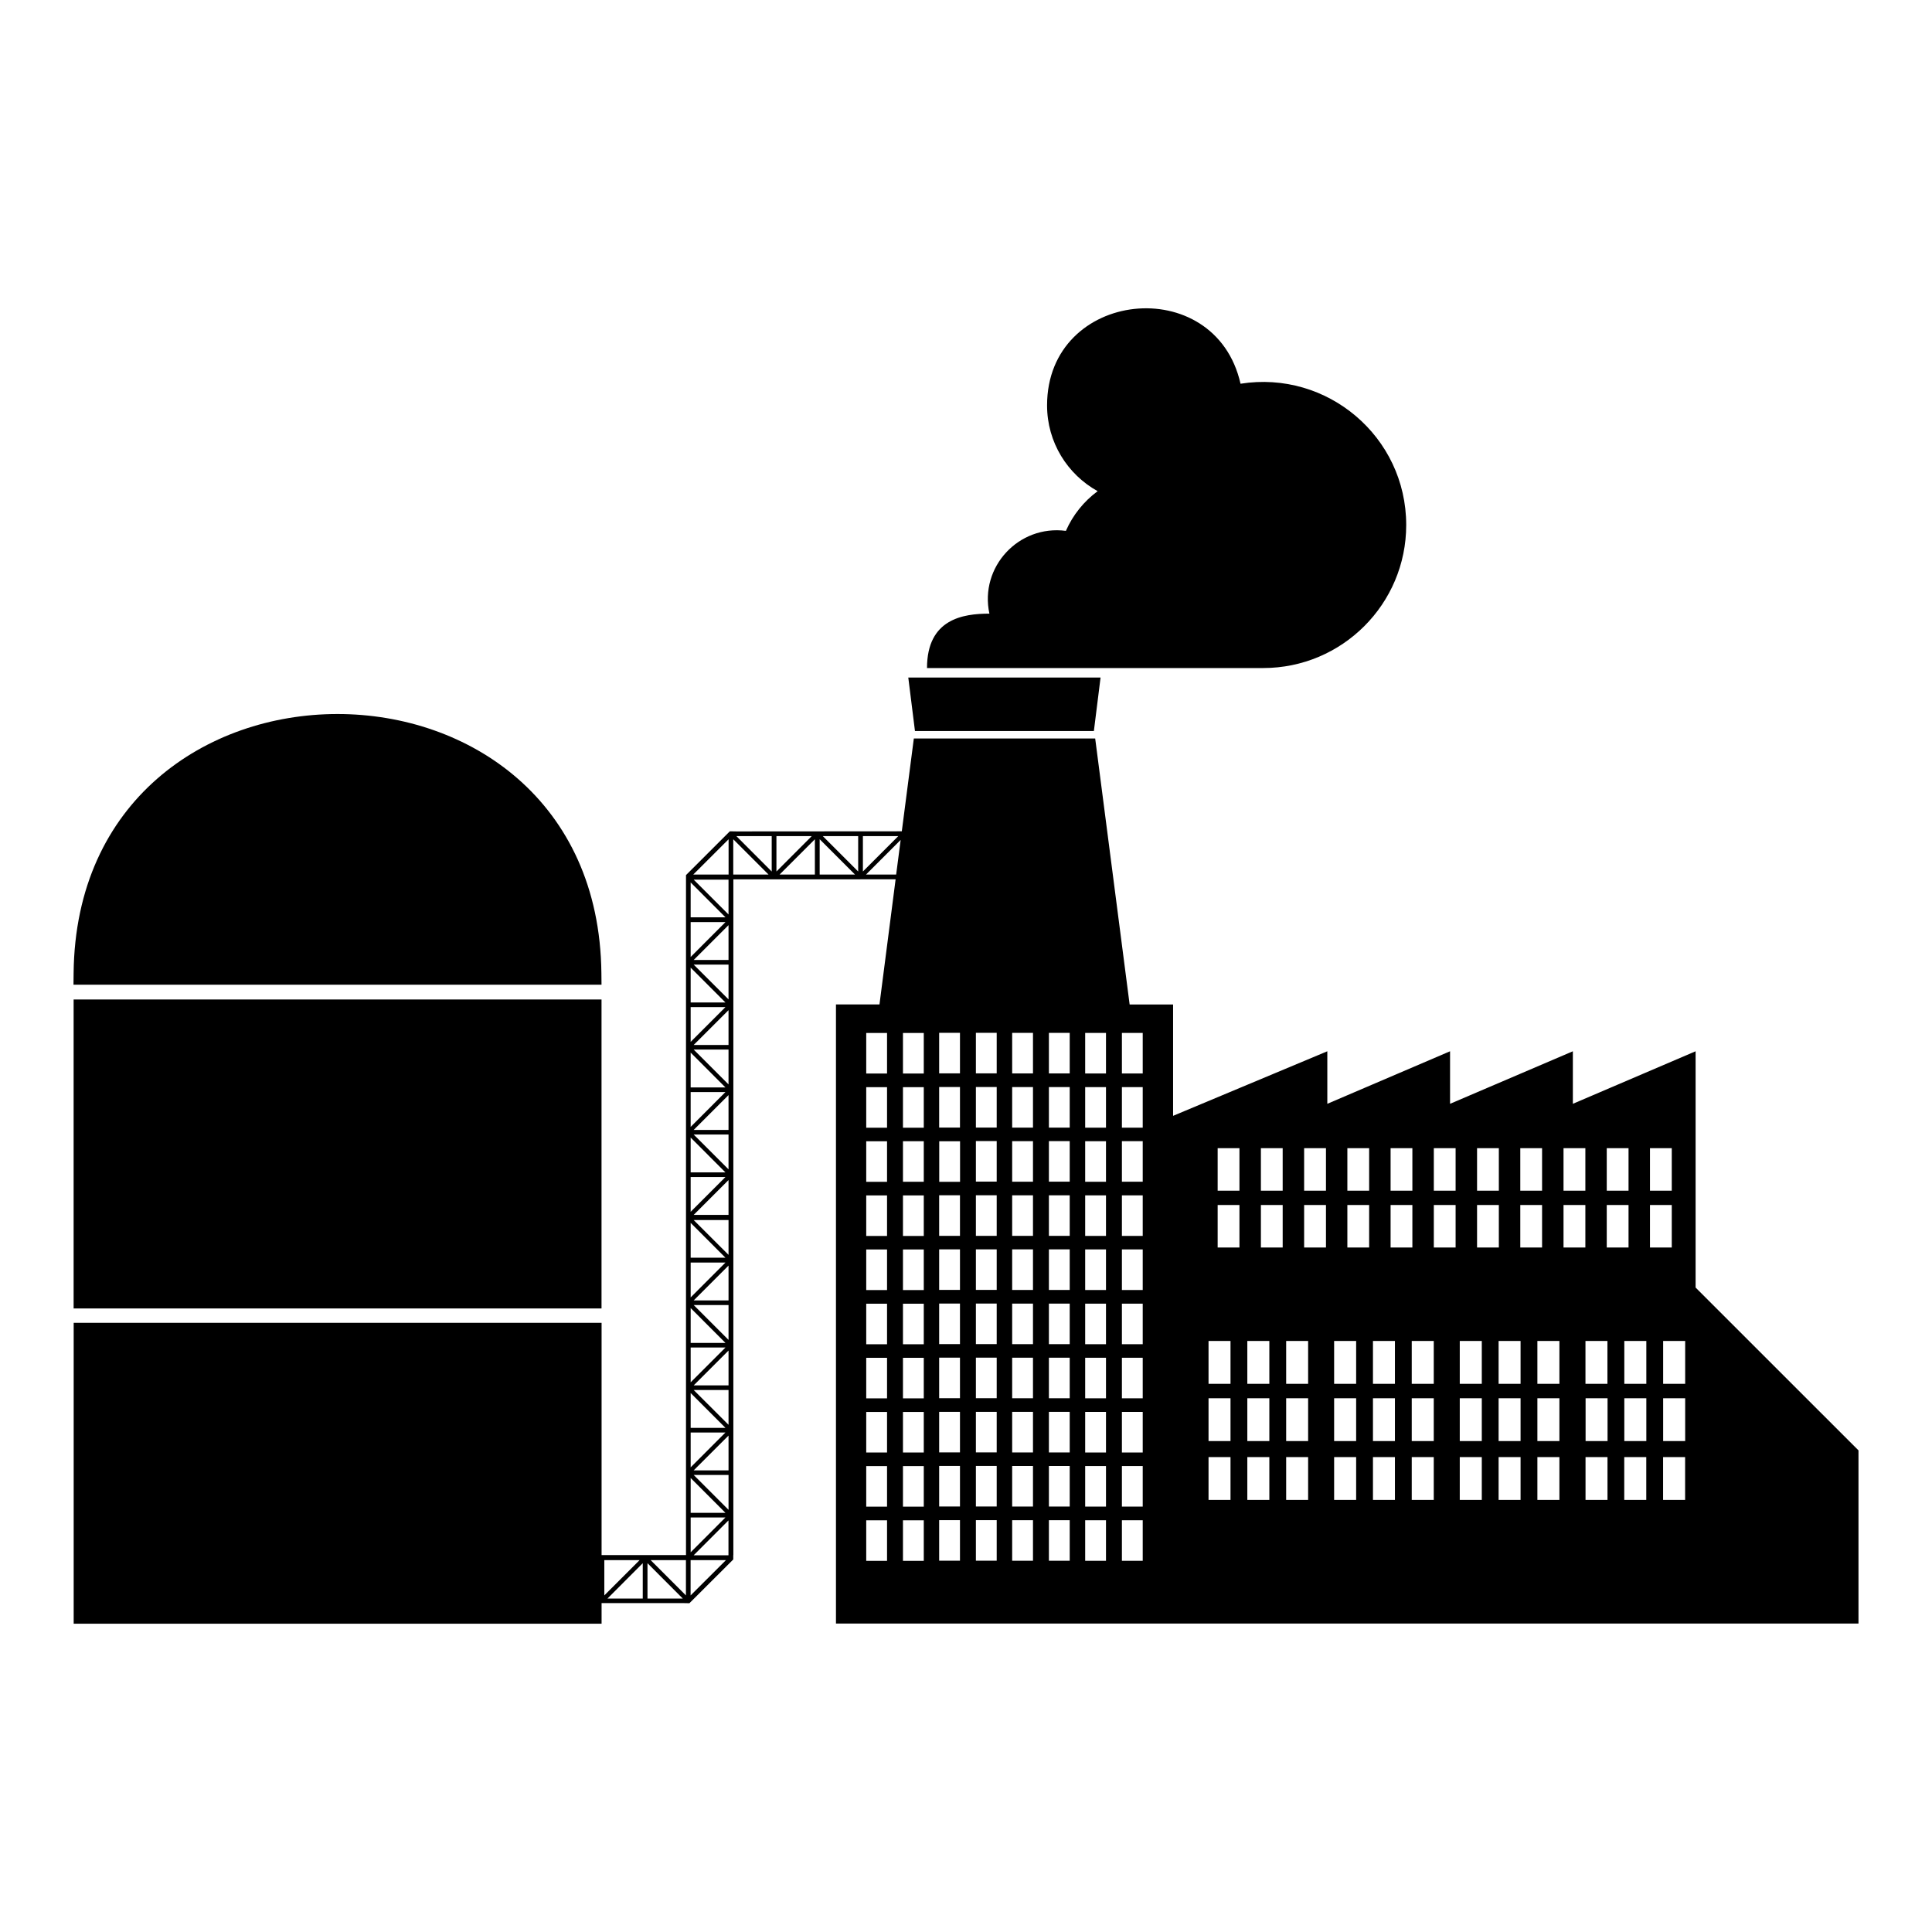 <?xml version="1.0" encoding="UTF-8"?>
<!-- Uploaded to: SVG Repo, www.svgrepo.com, Generator: SVG Repo Mixer Tools -->
<svg fill="#000000" width="800px" height="800px" version="1.1" viewBox="144 144 512 512" xmlns="http://www.w3.org/2000/svg">
 <path d="m384.71 323.56h50.949l-1.77 14.164h-47.414l-1.77-14.164zm21.492-16.93c-2.66-12.395 7.769-23.594 20.27-21.945 1.844-4.203 4.762-7.828 8.418-10.52-7.996-4.43-13.406-12.938-13.406-22.73 0-30.789 44.559-35.473 51.27-5.742 22.957-3.644 43.906 14.012 43.906 37.438 0 20.949-16.988 37.906-37.906 37.906h-89.086c0-13.027 9.566-14.418 16.535-14.418zm-67.879 249.48v1.164l-11.621 11.594-1.738-0.031h-21.539v5.457h-139.9v-79.73h139.9v61.547h22.371v-180.2l11.621-11.609 1.754 0.031c14.617 0 29.199-0.016 43.816-0.031l3.188-24.59h48.062l9.129 70.492h11.516v29.504l40.871-17.109v13.922l32.527-13.922v13.922l32.543-13.922v13.922l32.527-13.922v62.617l43.168 43.152v45.887h-270.98v-164.07h11.531l4.277-33.16c-14.328 0-28.641 0.016-42.969 0.016h-0.031v179.05zm22.898-189.71v9.371h9.371zm10.203 8.555v-9.371h-9.371zm1.254 0v-9.371h9.371c-3.129 3.129-6.242 6.242-9.371 9.371zm8.812 0.816h-7.996l9.191-9.191zm-44.406-9.355v9.355h-9.371zm22.867 0v9.355h-9.355c3.113-3.113 6.242-6.242 9.355-9.355zm-10.188 8.539v-9.371h9.355c-3.113 3.113-6.242 6.242-9.355 9.371zm-1.254 0v-9.371h-9.355c3.113 3.113 6.242 6.242 9.355 9.371zm-10.188-8.539v9.355h9.355c-3.113-3.113-6.242-6.242-9.355-9.355zm-2.07 20.676h-9.219v-9.234zm0.816 69.633-9.234 9.234h9.234zm-0.816-0.801h-9.219v9.219zm0-1.223h-9.219v-9.234c3.082 3.082 6.152 6.152 9.219 9.234zm-8.418-10.035h9.234v9.219c-3.082-3.082-6.152-6.152-9.234-9.219zm0-1.223h9.234v-9.234c-3.082 3.082-6.152 6.152-9.234 9.234zm8.418-10.035h-9.219v9.234c3.082-3.082 6.152-6.152 9.219-9.234zm0-1.223h-9.219v-9.234c3.082 3.082 6.152 6.152 9.219 9.234zm-8.418-10.035h9.234v9.234c-3.082-3.082-6.152-6.152-9.234-9.234zm0-1.223h9.234v-9.219c-3.082 3.066-6.152 6.152-9.234 9.219zm8.418-10.035h-9.219v9.219c3.082-3.066 6.152-6.152 9.219-9.219zm0-1.223h-9.219v-9.234c3.082 3.082 6.152 6.152 9.219 9.234zm-8.418-10.035h9.234v9.219c-3.082-3.082-6.152-6.152-9.234-9.219zm0-1.223h9.234v-9.234c-3.082 3.082-6.152 6.152-9.234 9.234zm8.418-10.035h-9.219v9.234c3.082-3.082 6.152-6.152 9.219-9.234zm-8.418-11.262h9.234v9.234zm0 179.05h9.219v-9.234zm-0.816 10.641v-9.355h9.371zm-22.867 0v-9.355h9.355c-3.113 3.113-6.242 6.242-9.355 9.355zm10.188-8.539v9.371h-9.355c3.113-3.129 6.242-6.242 9.355-9.371zm1.254 0v9.371h9.355c-3.113-3.129-6.242-6.242-9.355-9.371zm10.188 8.539v-9.355h-9.355c3.113 3.113 6.242 6.242 9.355 9.355zm10.473-89.492h-9.219v-9.234zm0 68.832h-9.219v9.234zm0-1.223h-9.219v-9.234c3.082 3.082 6.152 6.152 9.219 9.234zm-8.418-10.035h9.234v9.234c-3.082-3.082-6.152-6.152-9.234-9.234zm0-1.223h9.234v-9.219c-3.082 3.082-6.152 6.152-9.234 9.219zm8.418-10.035h-9.219v9.234c3.082-3.082 6.152-6.152 9.219-9.234zm0-1.223h-9.219v-9.234c3.082 3.082 6.152 6.152 9.219 9.234zm-8.418-10.035h9.234v9.219c-3.082-3.066-6.152-6.152-9.234-9.219zm0-1.223h9.234v-9.234c-3.082 3.082-6.152 6.152-9.234 9.234zm8.418-10.035h-9.219v9.219c3.082-3.082 6.152-6.152 9.219-9.219zm0-1.223h-9.219v-9.234c3.082 3.082 6.152 6.152 9.219 9.234zm-8.418-10.035h9.234v9.234c-3.082-3.082-6.152-6.152-9.234-9.234zm0-1.223h9.234v-9.234c-3.082 3.082-6.152 6.152-9.234 9.234zm8.418-10.035h-9.219v9.234c3.082-3.082 6.152-6.152 9.219-9.234zm-8.418-11.262h9.234v9.219zm-24.41-62.379h-139.95l0.031-3.055c0.953-91.562 138.92-91.562 139.87 0l0.031 3.055zm-0.016 3.93v81.875h-139.9v-81.875zm174.74 50.664h5.773v-11.262h-5.773v11.262zm-11.457 0h5.773v-11.262h-5.773zm0 15.055h5.773v-11.262h-5.773zm114.57-15.055h5.773v-11.262h-5.773zm0 15.055h5.773v-11.262h-5.773zm-11.457-15.055h5.773v-11.262h-5.773v11.262zm0 15.055h5.773v-11.262h-5.773v11.262zm-11.457-15.055h5.789v-11.262h-5.789v11.262zm0 15.055h5.789v-11.262h-5.789v11.262zm-11.457-15.055h5.773v-11.262h-5.773v11.262zm0 15.055h5.773v-11.262h-5.773v11.262zm-11.457-15.055h5.773v-11.262h-5.773v11.262zm0 15.055h5.773v-11.262h-5.773v11.262zm-11.457-15.055h5.773v-11.262h-5.773v11.262zm0 15.055h5.773v-11.262h-5.773v11.262zm-11.457-15.055h5.773v-11.262h-5.773v11.262zm0 15.055h5.773v-11.262h-5.773v11.262zm-11.457-15.055h5.773v-11.262h-5.773v11.262zm0 15.055h5.773v-11.262h-5.773v11.262zm-11.457-15.055h5.789v-11.262h-5.789v11.262zm0 15.055h5.789v-11.262h-5.789v11.262zm-11.457 0h5.773v-11.262h-5.773v11.262zm-8.055 36.125h-5.82v-11.352h5.82v11.352zm10.293 30.773h-5.836v-11.352h5.836v11.352zm10.277 0h-5.82v-11.352h5.82zm-20.57 0h-5.82v-11.352h5.82v11.352zm10.293-30.773h-5.836v-11.352h5.836v11.352zm0 15.176h-5.836v-11.352h5.836v11.352zm10.277 0h-5.82v-11.352h5.82zm-20.57 0h-5.82v-11.352h5.82v11.352zm20.57-15.176h-5.82v-11.352h5.82zm12.727 0h-5.836v-11.352h5.836v11.352zm10.277 30.773h-5.82v-11.352h5.82v11.352zm10.293 0h-5.836v-11.352h5.836v11.352zm-20.57 0h-5.836v-11.352h5.836v11.352zm10.277-30.773h-5.82v-11.352h5.82v11.352zm0 15.176h-5.82v-11.352h5.82v11.352zm10.293 0h-5.836v-11.352h5.836v11.352zm-20.57 0h-5.836v-11.352h5.836v11.352zm20.57-15.176h-5.836v-11.352h5.836v11.352zm12.727 0h-5.836v-11.352h5.836v11.352zm10.277 30.773h-5.82v-11.352h5.82v11.352zm10.293 0h-5.836v-11.352h5.836v11.352zm-20.57 0h-5.836v-11.352h5.836v11.352zm10.277-30.773h-5.82v-11.352h5.82v11.352zm0 15.176h-5.82v-11.352h5.82v11.352zm10.293 0h-5.836v-11.352h5.836v11.352zm-20.57 0h-5.836v-11.352h5.836v11.352zm20.57-15.176h-5.836v-11.352h5.836v11.352zm12.727 0h-5.82v-11.352h5.82v11.352zm10.293 30.773h-5.836v-11.352h5.836v11.352zm10.293 0h-5.836v-11.352h5.836v11.352zm-20.57 0h-5.82v-11.352h5.82v11.352zm10.293-30.773h-5.836v-11.352h5.836v11.352zm0 15.176h-5.836v-11.352h5.836v11.352zm10.293 0h-5.836v-11.352h5.836v11.352zm-20.57 0h-5.82v-11.352h5.82v11.352zm20.57-15.176h-5.836v-11.352h5.836v11.352zm-197.68-53.535h5.516v-10.746h-5.516v10.746zm-19.348 0h5.516v-10.746h-5.516v10.746zm0-28.688h5.516v-10.746h-5.516zm9.734 0h5.516v-10.746h-5.516v10.746zm0 14.359h5.516v-10.746h-5.516v10.746zm-9.734 0h5.516v-10.746h-5.516zm0 100.42h5.516v-10.746h-5.516zm9.734 0h5.516v-10.746h-5.516v10.746zm0 14.359h5.516v-10.746h-5.516v10.746zm-9.734 0h5.516v-10.746h-5.516zm0-43.062h5.516v-10.746h-5.516v10.746zm9.734 0h5.516v-10.746h-5.516v10.746zm0 14.359h5.516v-10.746h-5.516v10.746zm-9.734 0h5.516v-10.746h-5.516v10.746zm0-43.062h5.516v-10.746h-5.516v10.746zm9.734 0h5.516v-10.746h-5.516v10.746zm0 14.375h5.516v-10.746h-5.516v10.746zm-9.734 0h5.516v-10.746h-5.516v10.746zm9.734-43.074h5.516v-10.746h-5.516v10.746zm0 14.375h5.516v-10.746h-5.516v10.746zm-9.734 0h5.516v-10.746h-5.516v10.746zm58.023-14.375h5.516v-10.746h-5.516v10.746zm0-28.688h5.516v-10.746h-5.516zm9.734 0h5.516v-10.746h-5.516v10.746zm0 14.359h5.516v-10.746h-5.516v10.746zm-9.734 0h5.516v-10.746h-5.516zm0 100.42h5.516v-10.746h-5.516zm9.734 0h5.516v-10.746h-5.516v10.746zm0 14.359h5.516v-10.746h-5.516v10.746zm-9.734 0h5.516v-10.746h-5.516zm0-43.062h5.516v-10.746h-5.516v10.746zm9.734 0h5.516v-10.746h-5.516v10.746zm0 14.359h5.516v-10.746h-5.516v10.746zm-9.734 0h5.516v-10.746h-5.516v10.746zm0-43.062h5.516v-10.746h-5.516v10.746zm9.734 0h5.516v-10.746h-5.516v10.746zm0 14.375h5.516v-10.746h-5.516v10.746zm-9.734 0h5.516v-10.746h-5.516v10.746zm9.734-43.074h5.516v-10.746h-5.516v10.746zm0 14.375h5.516v-10.746h-5.516v10.746zm-9.734 0h5.516v-10.746h-5.516v10.746zm-19.348-14.375h5.516v-10.746h-5.516v10.746zm0-28.688h5.516v-10.746h-5.516v10.746zm9.734 0h5.516v-10.746h-5.516v10.746zm0 14.359h5.516v-10.746h-5.516v10.746zm-9.734 0h5.516v-10.746h-5.516v10.746zm0 100.42h5.516v-10.746h-5.516v10.746zm9.734 0h5.516v-10.746h-5.516v10.746zm0 14.359h5.516v-10.746h-5.516v10.746zm-9.734 0h5.516v-10.746h-5.516v10.746zm0-43.062h5.516v-10.746h-5.516v10.746zm9.734 0h5.516v-10.746h-5.516v10.746zm0 14.359h5.516v-10.746h-5.516v10.746zm-9.734 0h5.516v-10.746h-5.516v10.746zm0-43.062h5.516v-10.746h-5.516v10.746zm9.734 0h5.516v-10.746h-5.516v10.746zm0 14.375h5.516v-10.746h-5.516v10.746zm-9.734 0h5.516v-10.746h-5.516v10.746zm9.734-43.074h5.516v-10.746h-5.516v10.746zm0 14.375h5.516v-10.746h-5.516v10.746zm-9.734 0h5.516v-10.746h-5.516v10.746zm-19.348-43.062h5.516v-10.746h-5.516v10.746zm9.734 0h5.516v-10.746h-5.516v10.746zm0 14.359h5.516v-10.746h-5.516v10.746zm-9.734 0h5.516v-10.746h-5.516v10.746zm0 100.42h5.516v-10.746h-5.516v10.746zm9.734 0h5.516v-10.746h-5.516v10.746zm0 14.359h5.516v-10.746h-5.516v10.746zm-9.734 0h5.516v-10.746h-5.516v10.746zm0-43.062h5.516v-10.746h-5.516v10.746zm9.734 0h5.516v-10.746h-5.516v10.746zm0 14.359h5.516v-10.746h-5.516v10.746zm-9.734 0h5.516v-10.746h-5.516v10.746zm0-43.062h5.516v-10.746h-5.516v10.746zm9.734 0h5.516v-10.746h-5.516v10.746zm0 14.375h5.516v-10.746h-5.516v10.746zm-9.734 0h5.516v-10.746h-5.516v10.746zm9.734-43.074h5.516v-10.746h-5.516v10.746zm0 14.375h5.516v-10.746h-5.516v10.746zm-9.734 0h5.516v-10.746h-5.516v10.746z" fill-rule="evenodd"/>
</svg>